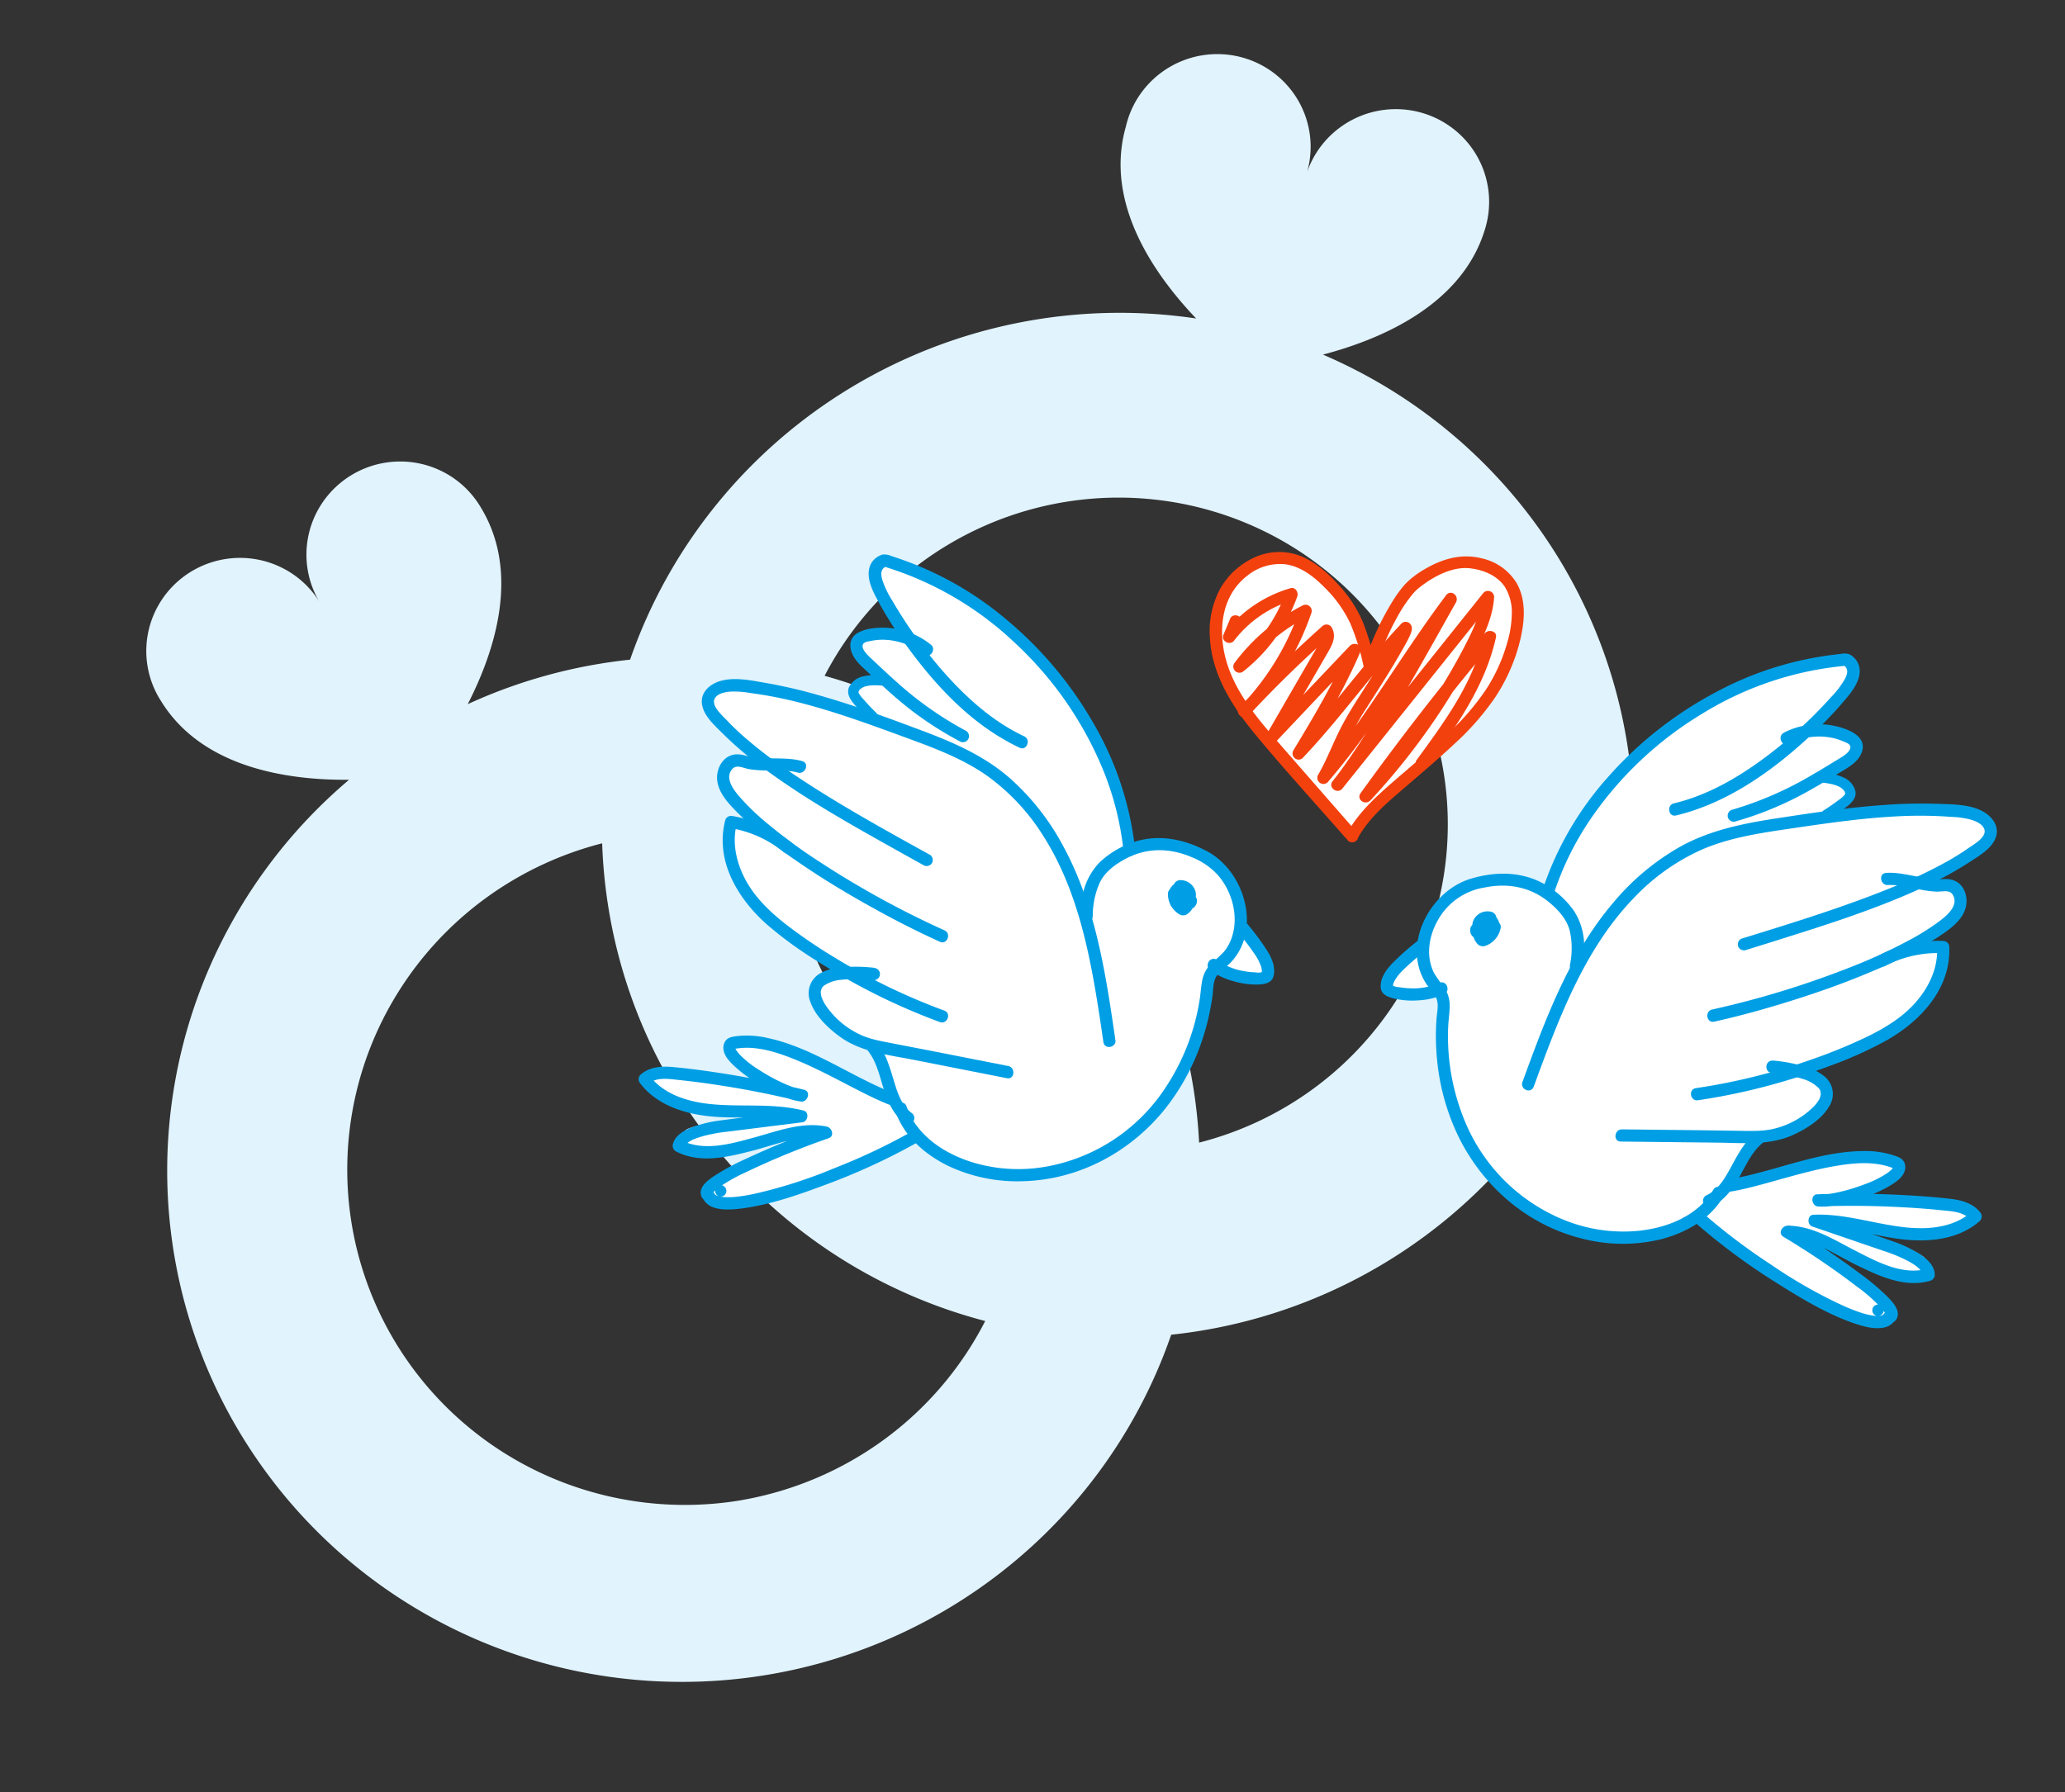 <svg width="303" height="263" fill="none" xmlns="http://www.w3.org/2000/svg"><rect width="100%" height="100%" fill="#333333" stroke="none"/><g clip-path="url(#clip0_127_11452)"><path d="M51.217 114.444c-9.157.084-21.631-1.809-27.62-11.602a13.549 13.549 0 01-1.77-10.406 13.628 13.628 0 012.254-4.902 13.743 13.743 0 013.987-3.658 13.816 13.816 0 0110.512-1.583 13.727 13.727 0 014.886 2.323 13.616 13.616 0 013.594 4.022 13.548 13.548 0 01-1.727-10.38 13.63 13.63 0 012.256-4.883 13.742 13.742 0 013.976-3.645 13.82 13.82 0 0110.478-1.593 13.73 13.73 0 014.877 2.298 13.618 13.618 0 013.603 3.992c5.798 9.468 2.216 20.89-1.892 28.919a76.168 76.168 0 0118.615-5.8 78.402 78.402 0 015.208-.732c5.784-16.665 17.262-30.803 32.438-39.951a76.316 76.316 0 0150.618-10.121c-6.302-6.612-13.487-17.061-10.305-28.18a13.622 13.622 0 012.298-5.006 13.741 13.741 0 014.099-3.703 13.815 13.815 0 0110.751-1.398 13.71 13.71 0 014.906 2.532 13.613 13.613 0 013.496 4.252 13.55 13.55 0 01.811 10.736 13.659 13.659 0 012.44-4.75 13.752 13.752 0 014.083-3.463 13.82 13.82 0 0110.449-1.23 13.711 13.711 0 014.77 2.422 13.551 13.551 0 014.66 14.433c-3.208 11.163-14.966 16.322-23.853 18.657 14.938 6.402 27.388 17.42 35.504 31.423a74.686 74.686 0 019.551 46.307c-1.915 16.067-8.992 31.105-20.18 42.883a76.095 76.095 0 01-47.138 23.234 75.399 75.399 0 01-18.342 29.064 76.049 76.049 0 01-29.4 17.996 76.25 76.25 0 01-34.353 3.192 75.837 75.837 0 01-32.177-12.275 75.135 75.135 0 01-23.32-25.194 74.691 74.691 0 01-9.622-32.882 74.859 74.859 0 016.072-33.745 75.496 75.496 0 0120.507-27.603zm65.11 15.091a47.819 47.819 0 0011.367 23.492 48.282 48.282 0 0022.058 14.108 49.34 49.34 0 00-.538-4.15 49.053 49.053 0 00-11.39-23.782 49.527 49.527 0 00-22.107-14.528c.121 1.629.325 3.251.61 4.86zm95.39-16.82a47.856 47.856 0 00-13.833-26.05 48.408 48.408 0 00-26.556-13.1 48.755 48.755 0 00-29.299 4.771 48.423 48.423 0 00-21.034 20.85 75.55 75.55 0 0135.556 21.898 74.791 74.791 0 0119.395 46.612c11.831-3.015 22.089-10.354 28.722-20.549a47.896 47.896 0 007.049-34.432zM108.866 220.157a49.878 49.878 0 0020.963-8.956 49.505 49.505 0 0014.733-17.32 75.556 75.556 0 01-36.339-21.769 74.79 74.79 0 01-18.765-37.813 75.62 75.62 0 01-1.103-10.528c-12.42 3.172-23.136 10.988-29.907 21.813a49.11 49.11 0 00-6.424 36.272c2.65 12.45 10.044 23.388 20.638 30.528 10.594 7.139 23.567 9.927 36.205 7.779l-.001-.006z" fill="#E1F3FD"/></g><path d="M198.387 122.715c1.857-3.451 5.016-5.938 7.963-8.508 6.852-5.975 13.08-10.709 15.579-19.46.651-2.279 3.004-10.824-5.941-12.204-3.488-.536-7.701 2.32-8.91 3.517-1.4 1.393-4.097 5.366-6.114 11.724-1.237-5.272-2.212-8.388-6.036-12.209-1.597-1.591-3.455-3.034-5.641-3.521-4.088-.924-8.39 1.968-10.002 5.851-1.611 3.884-.936 8.445.861 12.223 1.797 3.778 4.596 7.006 7.357 10.17l10.605 12.107" fill="#fff"/><path d="M199.219 123.042c1.637-3.016 4.344-5.249 6.899-7.452 2.455-2.118 4.938-4.214 7.319-6.44a39.221 39.221 0 005.893-6.717 26.59 26.59 0 003.528-7.71c.807-2.977 1.267-6.467-.382-9.25a8.036 8.036 0 00-5.139-3.545c-2.962-.727-5.791.117-8.357 1.65a12.637 12.637 0 00-2.771 2.126 16.758 16.758 0 00-1.742 2.333 39.556 39.556 0 00-4.324 9.462l1.718.177a39.83 39.83 0 00-1.852-6.296 18.807 18.807 0 00-3.301-5.21c-1.681-1.89-3.667-3.739-6.076-4.645a8.703 8.703 0 00-6.686.345 11.022 11.022 0 00-4.9 4.518 13.241 13.241 0 00-1.507 7.381c.344 5.397 3.384 10.077 6.73 14.115 4.254 5.136 8.769 10.069 13.161 15.084.761.868 2.155-.28 1.388-1.138-3.7-4.227-7.4-8.461-11.099-12.701-3.191-3.65-6.546-7.559-7.847-12.366-1.177-4.347-.634-9.325 3.105-12.24a7.645 7.645 0 015.531-1.715c2.329.275 4.314 1.841 5.894 3.456a18.297 18.297 0 013.724 5.223 33.845 33.845 0 011.979 6.425c.188.803 1.429 1.087 1.718.177a39.333 39.333 0 013.646-8.321 20.577 20.577 0 011.623-2.345c.098-.125.201-.245.303-.365l.17-.194c.18-.192-.122.118.056-.054.299-.297.618-.57.955-.821 1.922-1.45 4.53-2.824 7.004-2.594 1.98.205 4.009 1.002 5.175 2.655a7.09 7.09 0 011.067 4.205 14.409 14.409 0 01-.228 2.212c-.032.308-.119.616-.19.92-.004.04-.018.179 0 0l-.051.206c-.016.149-.076.293-.115.435a25.134 25.134 0 01-3.115 7.049 36.236 36.236 0 01-5.507 6.436c-2.497 2.375-5.148 4.588-7.757 6.836-2.748 2.385-5.499 4.804-7.276 8.057a.905.905 0 00.505 1.163.92.92 0 001.164-.508l-.033-.019z" fill="#F3410E"/><path d="M180.476 90.867l-.952 2.288c-.395.964.945 1.655 1.558.86a16.939 16.939 0 018.586-5.912l-.98-1.217a22.856 22.856 0 01-7.412 10.289l1.29 1.228a26.686 26.686 0 019.397-7.954l-1.209-1.13a38.307 38.307 0 01-8.773 14.405l1.29 1.228c3.794-4.08 7.778-7.97 11.953-11.669l-1.263-.13c.195.296-.216.982-.35 1.215-.334.613-.701 1.209-1.048 1.81l-2.223 3.841-4.386 7.587a.902.902 0 00.212 1.234.895.895 0 001.235-.176l12.083-12.776-1.558-.859c-2.224 5.257-5.161 10.149-8.101 15.026a.915.915 0 00.109 1.177.872.872 0 001.175.051c4.491-4.727 8.443-10.002 12.67-14.977.985-1.16 1.998-2.341 3.03-3.425l-1.257-.13a.851.851 0 01-.172-.565 2.118 2.118 0 00-.008.08c-.003.024.093-.222.002-.026-.09.197-.174.425-.27.63-.306.637-.53 1.016-.86 1.6a134.458 134.458 0 01-2.824 4.663c-1.648 2.638-3.438 5.197-4.826 7.983-1.084 2.164-1.926 4.403-3.129 6.51a.9.9 0 00.859 1.422.898.898 0 00.587-.358 102.803 102.803 0 007.363-9.762c2.564-3.709 5.049-7.472 7.6-11.198 1.215-1.78 2.449-3.551 3.747-5.276l-1.447-1.059c-4.205 7.44-8.28 14.977-12.971 22.125-1.183 1.762-2.365 3.515-3.679 5.147-.719.906.729 1.96 1.447 1.059l17.192-21.468 4.901-6.122-1.612-.623c-.166 2.329-1.087 4.465-2.13 6.527a88.343 88.343 0 01-3.199 5.785 98.973 98.973 0 01-7.581 10.909 102.01 102.01 0 01-4.887 5.656l1.446 1.064a411.726 411.726 0 0118.234-23.462l-1.617-.624c-1.512 6.843-5.807 12.63-9.851 18.167a.9.9 0 00.86 1.385.899.899 0 00.582-.322c4.283-5.823 8.604-11.854 10.192-19.046.212-.948-1.104-1.234-1.613-.623a413.015 413.015 0 00-18.233 23.461c-.696.968.676 1.884 1.446 1.064a99.771 99.771 0 0015.575-22.138c1.247-2.384 2.362-4.896 2.558-7.62a.91.91 0 00-.578-.912.903.903 0 00-1.039.288l-17.188 21.475-4.905 6.12 1.447 1.059a96.226 96.226 0 006.751-10.04c2.339-3.854 4.57-7.774 6.782-11.7 1.041-1.853 2.073-3.706 3.119-5.552.552-.983-.733-2.01-1.447-1.059-5.166 6.863-9.597 14.259-14.695 21.179-1.275 1.732-2.587 3.441-4.024 5.051l1.446 1.064c1.899-3.321 3.165-6.954 5.235-10.187 1.928-3.022 3.885-6.03 5.653-9.149.385-.679.775-1.357 1.094-2.068.234-.523.47-1.162.062-1.671a.894.894 0 00-1.257-.13c-4.491 4.727-8.443 10.001-12.67 14.977-.985 1.159-1.998 2.346-3.031 3.43l1.285 1.228c3.019-5.01 6.039-10.039 8.333-15.434.43-1.016-.912-1.541-1.558-.86l-12.11 12.759 1.447 1.058 4.999-8.633 2.472-4.267c.688-1.19 1.308-2.447.48-3.734a.898.898 0 00-1.262-.13 176.842 176.842 0 00-12.248 12.006c-.692.742.573 1.963 1.284 1.232a40.28 40.28 0 009.314-15.147.912.912 0 00-.697-1.184.9.9 0 00-.507.055 28.746 28.746 0 00-10.1 8.504.902.902 0 00.124 1.165.898.898 0 001.165.064 24.602 24.602 0 007.947-11.017c.205-.582-.289-1.417-.986-1.213a18.936 18.936 0 00-9.73 6.623l1.557.86.948-2.294c.44-1.07-1.229-1.72-1.667-.675l-.003.03z" fill="#F3410E"/><path d="M184.549 138.833l-.251-.097a3.295 3.295 0 00-1.946-2.426 8.019 8.019 0 00-1.937-7.365c-3.158-3.34-6.897-5.274-11.566-5.127a12.87 12.87 0 00-2.802.389c-.574-2.004-.81-3.601-1.555-5.542.33-.383-.999-4.871-1.142-5.182-2.946-5.831-4.592-10.93-9.185-14.614-1.447-2.466-3.594-4.596-5.865-6.449a75.438 75.438 0 00-16.735-10.222c-2.927-1.307-4.723 3.34-1.811 4.656.162.072.522 1.29.68 1.361.614 1.903 1.66 2.78 2.638 4.594-1.203-.124-3.249.554-4.456.414-2.739-.318-4.226 3.081-1.52 3.968.406.132 1.911 1.991 2.377 2.175-.233.564-2.65.229-2.729.648-1.64.182-2.181.92-.926 2.773.079.109.297 1.97.39 2.085-6.393-1.72-12.835-3.977-19.427-4.687-2.912-.3-3.589 3.794-1.264 4.778a58.886 58.886 0 007.655 7.718c-.05.101-.105.201-.156.306a8.485 8.485 0 00-1.055-.978 2.402 2.402 0 00-1.929-.415c-1.012-.667-2.574-.226-3.256.714-.868 1.186-.462 2.585.535 3.492.165.152.341.286.517.425.024.242.09.478.193.698l1.303 2.647c.142.29.34.549.582.763-1.535-.404-3.572.667-3.287 2.761a16.668 16.668 0 002.151 6.708 16.61 16.61 0 004.725 5.211 21.118 21.118 0 002.024 1.922c.422.37 1.127 1.247 1.676 1.213 2.67 2.154 5.513 2.925 8.225 5.014-1.22-.694-4.178-.637-4.702.223-1.157.885-1.16 2.749-.346 3.984a14.184 14.184 0 004.497 4.232c1.278.76 2.363.38 3.072 1.95a2.5 2.5 0 00.89 1.067c.661 1.65 1.666 4.276 1.9 6.124-6.126-2.747-10.425-4.974-16.545-7.736-.957-.425-7.406-.97-6.859 1 .084.305 5.739 4.612 7.523 5.555l-17.504-2.565a1.1 1.1 0 00-.95.274c-1.321-.137-1.749 1.437-.602 2.395 5.189 4.318 11.714 3.258 17.748 3.891-.763.223-1.519.471-2.274.705l-.258.074-4.27.303c-1.991.141-3.964.299-5.842 1.045-1.106.438-.825 2.904.398 3.126 5.786 1.049 18.179-3.581 19.878-3.511.038.006.076.01.114.012a112.264 112.264 0 00-15.336 7.019c-2.293 1.271-2.51 3.956.496 3.729 4.856-.368 11.213-1.978 16.204-3.945 3.542-1.398 6.973-2.883 9.891-5.215.108-.029.212-.063.319-.087a2.716 2.716 0 001.623-1.179l.193.12a6.805 6.805 0 001.789 1.576 7.214 7.214 0 004.125 3.139c.798.218 1.599.406 2.403.57l.044.004c5.814 1.178 11.694.885 17.238-1.688a25.73 25.73 0 007.124-4.922 9.168 9.168 0 003.447-3.438c.094-.151.174-.311.239-.478.413-.388.78-.822 1.095-1.294 2.966-4.497 5.38-10.875 5.298-16.722.403-.264 1.372-.441 1.73-.766.266.374.634.662 1.061.828.818.311 1.993-.156 2.811.16 1.218.462 2.435.643 2.878-.643a2.555 2.555 0 00-.05-1.91 2.537 2.537 0 00-1.361-1.335z" fill="#fff"/><path d="M163.666 152.66c-1.419-9.723-2.897-19.743-7.66-28.475a35.613 35.613 0 00-8.081-10.194c-3.725-3.173-8.224-5.114-12.763-6.808-4.939-1.847-9.897-3.695-14.983-5.134a73.454 73.454 0 00-7.735-1.803c-2.09-.356-4.447-.886-6.549-.354-1.778.449-3.352 1.835-2.813 3.845.397 1.483 1.724 2.69 2.781 3.743a52.57 52.57 0 006.112 5.218c6.293 4.669 13.184 8.495 20.001 12.314l3.469 1.93a.92.92 0 001.251-.197.91.91 0 00-.19-1.256c-7.101-3.933-14.26-7.872-20.972-12.469a65.894 65.894 0 01-6.49-4.995 37.85 37.85 0 01-2.412-2.329c-.78-.824-2.606-2.38-1.549-3.461.504-.521 1.364-.658 2.047-.729.963-.043 1.928.021 2.877.192 2.506.33 4.99.815 7.437 1.451 4.957 1.275 9.781 3.019 14.584 4.78 4.415 1.627 8.941 3.204 12.823 5.936a31.391 31.391 0 018.395 9.081c4.953 7.922 6.725 17.274 8.125 26.402.182 1.19.354 2.383.527 3.572.173 1.188 1.939.853 1.774-.32l-.006.06z" fill="#009FE5"/><path d="M117.692 111.701c-1.512-.428-3.145-.365-4.702-.41-.803-.023-1.611-.046-2.412-.139-.801-.092-1.68-.504-2.623-.431-1.911.139-2.975 2.205-2.697 3.977.303 1.916 1.841 3.446 3.151 4.762a60.332 60.332 0 008.495 6.906c3.268 2.276 6.71 4.37 10.196 6.332 3.485 1.963 7.109 3.849 10.824 5.524 1.052.475 1.701-1.207.673-1.674a134.64 134.64 0 01-18.173-9.955 78.214 78.214 0 01-8.558-6.344 34.665 34.665 0 01-3.181-3.117c-.924-1.04-2.489-2.94-1.192-4.308.617-.65 1.62-.084 2.352.047a16.16 16.16 0 002.396.202c1.54.058 3.411-.081 4.816.316 1.104.314 1.762-1.361.674-1.674l-.039-.014z" fill="#009FE5"/><path d="M116.08 123.633a18.56 18.56 0 00-8.721-3.885.893.893 0 00-.559.128.896.896 0 00-.37.44c-1.555 5.944 1.761 11.491 6.054 15.326a57.287 57.287 0 007.399 5.401 94.694 94.694 0 008.161 4.66 92.268 92.268 0 009.86 4.299c1.085.398 1.738-1.278.673-1.674a91.35 91.35 0 01-16.156-7.822 75.882 75.882 0 01-7.176-4.901c-2.142-1.688-4.199-3.629-5.59-6.008-1.497-2.561-2.319-5.696-1.556-8.632l-.924.568a16.747 16.747 0 017.845 3.548c.925.733 1.957-.728 1.061-1.453l-.001.005z" fill="#009FE5"/><path d="M128.337 142.046a24.449 24.449 0 00-4.876-.082 7.801 7.801 0 00-3.002.826 3.346 3.346 0 00-1.554 4.241c.705 2.047 2.577 3.833 4.275 5.079 3.121 2.291 7.01 2.673 10.698 3.4l13.875 2.733c1.127.227 1.307-1.569.184-1.79l-11.098-2.185-5.554-1.076c-1.677-.329-3.367-.588-4.941-1.283a12.48 12.48 0 01-5.281-4.499 5.445 5.445 0 01-.479-.979 1.152 1.152 0 01-.103-.363c-.021-.087-.058-.508-.053-.312.001-.15.016-.3.046-.447-.022.219.047-.116.074-.183.027-.068.13-.238.006-.055a.996.996 0 01.129-.188c.005-.044.063-.079.098-.12-.13.142.099-.09.131-.112a5.266 5.266 0 012.47-.846 20.675 20.675 0 014.763.05.9.9 0 00.185-1.79l.007-.019z" fill="#009FE5"/><path d="M160.344 134.571a11.976 11.976 0 011.017-5.009c.772-1.614 2.282-2.714 3.827-3.534 3.093-1.651 6.49-1.592 9.671-.223a10.314 10.314 0 013.842 2.627 10.225 10.225 0 012.027 3.681c.78 2.532.582 5.471-1.142 7.579a23.36 23.36 0 01-1.832 1.7 4.668 4.668 0 00-1.358 2.548c-.182.936-.227 1.901-.379 2.845a32.39 32.39 0 01-5.033 12.891 26.574 26.574 0 01-7.701 7.67 26.449 26.449 0 01-10.115 3.931 23.119 23.119 0 01-10.569-.718c-3.315-1.051-6.533-2.935-8.484-5.9a10.267 10.267 0 01-1.1-2.289c-.387-1.095-2.005-.348-1.627.741 1.257 3.672 4.35 6.338 7.731 7.998a23.806 23.806 0 0011.369 2.238c8.039-.316 15.462-4.363 20.475-10.614a33.012 33.012 0 005.597-10.591 35.046 35.046 0 001.346-5.961c.129-.961.07-2.133.619-2.951.509-.761 1.361-1.251 1.993-1.899 4.626-4.773 2.187-13.29-3.246-16.308-3.392-1.857-7.231-2.67-10.972-1.423a13.45 13.45 0 00-4.967 2.979 9.553 9.553 0 00-2.524 5.066 15.21 15.21 0 00-.285 2.759c-.018 1.148 1.763 1.342 1.783.184l.037-.017z" fill="#009FE5"/><path d="M133.566 166.2a90.193 90.193 0 01-11.125 5.243 71.425 71.425 0 01-11.712 3.76c-.788.17-1.578.31-2.379.408-.603.083-1.212.114-1.821.093a7.103 7.103 0 01-.797-.082.836.836 0 00.846-.791.838.838 0 00-.748-.884.842.842 0 00-.247 1.66 4.347 4.347 0 01-.334-.11c-.069-.007-.346-.187-.115-.042-.08-.049-.15-.101-.225-.154-.074-.053-.098-.116.05.05 0 0-.061-.086-.085-.094-.024-.007-.057-.081-.075-.098.149.201.062.077.03.003a1.203 1.203 0 00-.384-.456c.104.065.11.096.122.128.012.031.043.316.046.231-.029.283-.069.043.029-.033-.179.138-.004.04.061-.059l.08-.092c.132-.167-.145.136.002-.025.191-.182.392-.353.603-.51a24.21 24.21 0 014.051-2.301c3.95-1.89 8.003-3.555 12.139-4.987.925-.332.496-1.557-.279-1.717-3.616-.74-7.122.647-10.561 1.583-3.44.936-7.468 2.154-10.864.386l.511 1.163c.257-.943 1.644-1.383 2.517-1.654a21.91 21.91 0 013.813-.727l11.016-1.376c.831-.105 1.051-1.504.178-1.725-4.389-1.111-8.874-.513-13.336-.919-3.47-.317-7.136-1.359-9.323-4.258l-.131 1.268c1.196-1.022 2.939-.742 4.374-.589 1.98.205 3.956.461 5.926.768 3.99.606 7.948 1.389 11.872 2.35l.419-1.73a3.802 3.802 0 01-.572-.089l-.19-.05c-.128-.013-.247-.076-.368-.113a16.726 16.726 0 01-1.573-.62 26.727 26.727 0 01-3.6-1.969c-1.041-.628-2-1.383-2.855-2.249a5.852 5.852 0 01-.444-.549 1.352 1.352 0 01-.218-.404c-.06-.147.018.163.008-.079-.022-.128-.073.173.004-.045l-.008.079a.752.752 0 01.046-.1c-.166.103-.006.059.058-.03l-.578.358c2.97-.699 6.067.229 8.827 1.313 3.227 1.272 6.282 2.939 9.362 4.518 1.568.805 3.143 1.59 4.773 2.241a.903.903 0 001.166-1.195.903.903 0 00-.493-.484c-6.251-2.464-11.784-6.643-18.427-8.077a13.45 13.45 0 00-4.556-.264c-.675.091-1.345.183-1.707.829a1.818 1.818 0 00-.192 1.231c.165.917.883 1.674 1.526 2.283a18.967 18.967 0 002.932 2.232 30.136 30.136 0 003.835 2.069 9.757 9.757 0 003.113.959c.954.068 1.44-1.484.42-1.735a143.566 143.566 0 00-12.824-2.534c-2.095-.312-4.202-.6-6.314-.788-1.679-.173-3.495-.084-4.83 1.07a.92.92 0 00-.13 1.267c2.311 3.058 6.098 4.378 9.77 4.827 4.521.557 9.167-.24 13.623.903l.177-1.72c-3.944.498-7.9.959-11.843 1.486-1.371.17-2.719.494-4.018.967-1.135.431-2.51 1.158-2.858 2.439a.937.937 0 00.51 1.163c3.512 1.809 7.561.78 11.174-.139 3.485-.901 7.057-2.487 10.717-1.737l-.278-1.712a121.435 121.435 0 00-11.491 4.672 33.089 33.089 0 00-4.774 2.613c-.819.568-1.997 1.462-1.77 2.611.069.317.244.602.497.805.25.201-.255-.434-.112-.127.07.143.157.276.259.398a2.77 2.77 0 001.276.825c1.302.426 2.758.285 4.09.131 4.058-.531 8.074-1.915 11.905-3.344a93.829 93.829 0 0013.537-6.175c.994-.566.268-2.208-.742-1.639l.016-.003z" fill="#009FE5"/><path d="M127.267 154.114c1.299 1.566 1.756 3.643 2.35 5.548.594 1.905 1.426 3.921 3.143 5.178a.892.892 0 001.23-.213.901.901 0 00-.174-1.241c-1.526-1.122-2.127-3.003-2.653-4.745-.601-1.986-1.16-4.034-2.508-5.665-.739-.89-2.127.248-1.388 1.138zm54.137-17.586a39.47 39.47 0 012.878 3.774c.318.497.577 1.03.772 1.587-.003.03.053.217.068.309l.037.225c.012.076-.012.114 0 0a2.489 2.489 0 01-.034.333c-.024.233.008-.08-.005.044-.013.125-.043.127-.069.189l.268-.369c-.098.075.191-.061.053-.035a.531.531 0 00-.105.05c-.111.064 0 0 .05.005l-.17.043c-.107.024-.214.038-.32.052l-.217.018-.109-.011-.124-.013-.253-.026-.453-.022c-.356-.037-.718-.074-1.076-.141a9.2 9.2 0 01-3.985-1.632c-.928-.709-1.974.746-1.061 1.453a9.867 9.867 0 003.385 1.63c1.119.337 2.282.507 3.45.507.948-.018 2.174-.112 2.471-1.202.347-1.275-.204-2.573-.853-3.66a37.556 37.556 0 00-3.195-4.289.894.894 0 00-1.573.484.904.904 0 00.184.654l-.014.043zm-8.229-3.421l.108-.075c.082-.067-.18.097-.043.026a2.36 2.36 0 01.232-.112l.12-.048c.093-.035-.226.052-.052.02.081-.017.164-.038.25-.049l.099.01c.188-.026-.218-.023-.035-.004l.233.024.124.013c.025.003.198.02.034.004-.163-.017 0 0 .035.003l.14.055-.565-.933c-.003.035-.02.199 0 0l.005-.044.085-.147c-.07.098.172-.159.101-.101-.071.058.227-.122.123-.082 0 0 .272-.063.15-.05l-.049-.005-.108.024a1.278 1.278 0 00-.961 1.167l1.218-.749c-.094-.009-.177-.078-.268-.118l-.118-.062c-.133-.069.16.092.071.037a3.37 3.37 0 01-.374-.254l-.064-.057c-.074-.058.175.189.068.067a1.54 1.54 0 01-.116-.138.266.266 0 01-.057-.076s.13.245.06.092c-.02-.047-.039-.1-.065-.148-.025-.047.061.243.038.12l.009-.085c.003-.029-.023-.258.006-.059.03.199 0 0 .008-.075.012-.067.019-.135.021-.204-.005.045-.066.255-.009.09a.763.763 0 01.009-.095c.007-.069.05-.14.077-.208.071-.163.15-.323.239-.477l-.688.557.065.006-.129-.013.134.014.084.008s-.213-.067-.129-.013l.145.05.064.007c.094.01-.128-.064-.103-.061a.363.363 0 01.107.071.804.804 0 00.106.087c-.142-.075-.126-.134-.068-.068l.059.067c.031.033.052.07.084.104.088.114-.087-.175-.031-.044l.053.121s.038.115.003-.029c-.035-.145 0 0 0 0s.033.119.022.127c-.011.009.022-.218.013-.129l-.007.065-.013.134c-.001.01.072-.219.014-.139a.62.62 0 00-.008.074l-.006.06c-.002.02-.075.048.055-.1-.003.03-.041.066-.064.094a.44.44 0 01-.04.046c-.042.071.086-.106.09-.096a.472.472 0 01-.105.095c-.016.008-.156.104 0 0 .156-.105 0 0-.039-.004a1.382 1.382 0 01-.111.049c-.115.053.22-.048.05.005l-.118.023c-.039-.004-.191.01 0 0 .192-.011 0 0-.034-.004-.035-.003-.213-.022-.035-.003.178.018.025.002 0 0-.025-.003-.167-.083 0 0 .167.082 0 0 0 0-.145-.096.134.159.032.033l-.066-.087c-.045-.05.077.118.077.123a.853.853 0 01-.065-.147c-.033-.064.041.135.041.14a.421.421 0 00-.018-.072l-.017-.123.005-.054-.015.149a.804.804 0 00.025-.239s-.063.215-.016.149l.007-.069.041-.102c.004-.039.082-.162 0 0-.082.163 0 0 0 0s.066-.063.069-.083c.002-.02-.15.14-.096.101l.05-.046c.033-.026.145-.1 0 0-.146.101 0 0 .029.004.03.003.11-.039-.044-.005s-.064-.007-.04-.004c.025.002-.52-.094-.302-.031a.868.868 0 01.111.041l.05.005c.105.046-.12-.057-.114-.062l.163.113c.13.104-.073-.068-.068-.068.005.001.077.084.09.1.013.017.077.129.119.158-.04-.004-.119-.208-.047-.075l.054.106c.021.072.047.141.078.209-.026-.038-.065-.238-.025-.093-.004.04-.008.08.028.118.036.039.022.174.032.265.011.092.027-.253.009-.084a43.093 43.093 0 01-.039.377c-.017.169.061-.204.009-.084l-.012.114a1.08 1.08 0 01-.046.111l-.005.045c-.06.144.051-.106.055-.1a1.32 1.32 0 01-.13.192l-.033.037c-.043.071.154-.14.089-.091l-.099.09s-.08.042-.098.071c-.018.028.186-.102.123-.078a.598.598 0 00-.079.042l.697-.019c-.156-.081.194.116 0 0l-.14-.095-.111-.091c-.069-.058-.109-.147-.002.025-.062-.082-.145-.151-.211-.233l-.101-.136c-.092-.13.101.181-.003.025-.104-.157-.087-.17-.128-.26a1.568 1.568 0 01-.059-.162c-.074-.198.036.185 0 0-.036-.184-.045-.19-.055-.287a.678.678 0 00-.015-.142c-.016.154.005.191-.01.089-.014-.102.007-.059.01-.094a.9.9 0 00-.799-.987.898.898 0 00-.983.803 3.45 3.45 0 001.243 2.791c.196.166.414.304.648.409a1.161 1.161 0 001.153-.308c.307-.258.544-.59.69-.964a2.946 2.946 0 00-.085-2.285 2.657 2.657 0 00-.739-.93 2.237 2.237 0 00-.626-.236 1.355 1.355 0 00-1.036-.006 2.105 2.105 0 00-1.169 2.311c.086.484.358.915.757 1.199.442.296.982.408 1.504.311a2.096 2.096 0 001.318-.78c.326-.417.484-.943.441-1.471a2.272 2.272 0 00-2.145-1.96 1.075 1.075 0 00-.95.38c-.096.151-.18.311-.249.476a4.099 4.099 0 00-.203.512c-.15.425-.185.883-.102 1.326.234.984 1.068 1.537 1.939 1.918a.898.898 0 00.791-.076.924.924 0 00.291-.286.922.922 0 00.136-.386c.004-.035.021-.199 0 0a2.414 2.414 0 01-.005.045l-.085.152c.065-.104-.172.158-.101.1.071-.058-.232.121-.128.082 0 0-.267.063-.15.045l.049.005.108-.024a1.29 1.29 0 00.672-.428 1.3 1.3 0 00.29-.744.91.91 0 00-.565-.928 3.108 3.108 0 00-3.046.425.894.894 0 00-.312.962.896.896 0 001.438.435l.027-.062zm-6.619-8.451a46.98 46.98 0 00-6.078-18.449 56.168 56.168 0 00-12.736-15.221 49.054 49.054 0 00-16.961-9.382 2.451 2.451 0 00-1.269-.217 2.864 2.864 0 00-1.02.528 2.687 2.687 0 00-.981 1.698c-.233 1.332.364 2.73.95 3.886a54.722 54.722 0 004.327 6.948c3.903 5.437 8.649 10.7 14.52 14.084.749.436 1.518.84 2.306 1.213 1.046.49 1.69-1.192.674-1.674-4.611-2.164-8.516-5.687-11.862-9.484a66.759 66.759 0 01-7.517-10.463 13.448 13.448 0 01-1.461-3.06c-.255-.92-.221-1.64.742-1.998l-.698.019a48.407 48.407 0 0119.36 11.207 52.862 52.862 0 0112.943 18.549 43.462 43.462 0 013.063 12.118c.116 1.153 1.884.853 1.774-.319l-.076.017z" fill="#009FE5"/><path d="M136.561 94.595a11.278 11.278 0 00-6.666-2.466c-1.935-.06-5.637.313-5.063 3.14.233 1.14 1.038 2.017 1.86 2.785l2.283 2.119c1.549 1.431 3.13 2.836 4.8 4.113a50.055 50.055 0 007.193 4.586.896.896 0 00.684-.018.907.907 0 00.475-.495.915.915 0 00-.506-1.163 51.019 51.019 0 01-9.964-7.022c-1.299-1.14-2.555-2.349-3.829-3.53-.425-.396-1.504-1.382-1.208-2.065.156-.35.719-.428 1.051-.489a8.979 8.979 0 011.561-.196 9.63 9.63 0 016.283 2.156c.901.726 1.957-.733 1.061-1.453l-.015-.002z" fill="#009FE5"/><path d="M131.22 100.43a1.08 1.08 0 00-.716-1.109 3.185 3.185 0 00-1.135-.202 8.425 8.425 0 00-2.789.164 2.98 2.98 0 00-1.998 1.563c-.385.919.138 1.767.712 2.455a30.184 30.184 0 002.151 2.287.774.774 0 001.05.108.752.752 0 00.109-1.054 30.68 30.68 0 01-1.923-2.027 4.145 4.145 0 01-.712-.953c-.032-.084-.039-.105.005-.05.009-.089-.019-.107.005-.049.024.057.024-.234.004-.04.014-.043.03-.085.048-.126.008-.074.039-.086.004-.04-.035.047.099-.13.121-.153-.079.092.066-.059.088-.071.021-.013.082-.067.125-.103.044-.036.086-.056.043-.031a2.45 2.45 0 01.526-.247c.169-.046.34-.084.512-.113.221-.033.444-.053.667-.062.402-.009.854.018 1.272.041l.218.023.178.018.16.057c-.081-.044-.085-.049 0 0a.564.564 0 01-.205-.439.748.748 0 00.665.823.767.767 0 00.82-.669l-.005-.001z" fill="#009FE5"/><path d="M205.76 141.021l.265-.043a3.288 3.288 0 012.401-1.978 8.015 8.015 0 013.4-6.814c3.774-2.625 7.828-3.754 12.369-2.658.92.22 1.813.539 2.664.953.971-1.844 1.532-3.358 2.653-5.107-.244-.442 1.973-4.564 2.176-4.84 4.075-5.106 6.727-9.761 11.981-12.43 1.915-2.118 4.457-3.765 7.034-5.117a75.512 75.512 0 0118.469-6.59c3.133-.682 3.942 4.235.823 4.928-.174.037-.775 1.156-.944 1.194-.99 1.736-2.193 2.381-3.521 3.957 1.203.124 3.068 1.206 4.278 1.316 2.746.248 3.508 3.879.678 4.195-.425.046-2.278 1.559-2.767 1.644.108.599 2.548.765 2.534 1.191 1.574.514 1.953 1.347.341 2.904-.094.091-.693 1.868-.808 1.961 6.615-.377 13.382-1.272 19.98-.621 2.907.3 2.739 4.448.257 4.935a58.89 58.89 0 01-9.07 5.993c.033.109.062.217.091.331.389-.282.801-.53 1.232-.742a2.417 2.417 0 011.973-.013c1.132-.446 2.566.305 3.042 1.364.607 1.339-.076 2.625-1.237 3.309-.193.116-.392.211-.588.311-.075.232-.189.45-.337.644l-1.811 2.325a2.526 2.526 0 01-.725.629c1.58-.083 3.36 1.382 2.654 3.374a16.69 16.69 0 01-3.475 6.126 16.618 16.618 0 01-5.686 4.138 21.104 21.104 0 01-2.378 1.468c-.489.276-1.358.99-1.889.845-3.053 1.564-5.989 1.738-9.075 3.229 1.341-.43 4.22.229 4.557 1.178.952 1.103.574 2.928-.474 3.971a14.176 14.176 0 01-5.267 3.225c-1.401.483-2.391-.111-3.405 1.281a2.441 2.441 0 01-1.09.862c-.983 1.482-2.498 3.847-3.11 5.608 6.558-1.438 11.221-2.741 17.781-4.194 1.024-.221 7.448.562 6.505 2.379-.144.282-6.56 3.343-8.499 3.901l17.66 1.064a1.092 1.092 0 01.873.462c1.327.137 1.419 1.764.101 2.467-5.962 3.168-12.132.798-18.164.186.697.373 1.386.771 2.078 1.154l.237.125 4.118 1.168c1.945.548 3.819 1.103 5.506 2.216.998.656.19 3.009-1.028 2.979-5.879-.154-17.06-7.216-18.743-7.496a.88.88 0 01-.114-.011 112.326 112.326 0 0113.595 10.004c1.985 1.712 1.649 4.386-1.247 3.549-4.674-1.351-10.573-4.226-15.058-7.171-3.177-2.091-6.237-4.246-8.617-7.124-.1-.051-.194-.106-.295-.151a2.74 2.74 0 01-1.348-1.486l-.213.079a6.875 6.875 0 01-2.068 1.178 7.212 7.212 0 01-4.684 2.23c-.826.05-1.649.071-2.469.067l-.044-.005c-5.932-.034-11.623-1.521-16.53-5.172a25.809 25.809 0 01-5.968-6.274 9.162 9.162 0 01-2.673-4.069 3.412 3.412 0 01-.137-.516 7.477 7.477 0 01-.807-1.49c-1.985-5.009-3.046-11.745-1.772-17.452-.34-.342-1.253-.712-1.537-1.103a2.335 2.335 0 01-1.203.594c-.869.137-1.943-.562-2.789-.418-1.287.204-2.515.132-2.686-1.217a2.544 2.544 0 012.044-2.889z" fill="#fff"/><path d="M223.384 158.822c3.369-9.228 6.862-18.736 13.308-26.311a35.703 35.703 0 019.992-8.329c4.296-2.345 9.096-3.327 13.885-4.059 5.212-.798 10.443-1.595 15.715-1.966a73.573 73.573 0 017.941-.185c2.119.078 4.534.041 6.488.991 1.643.803 2.902 2.48 1.964 4.338-.692 1.37-2.237 2.281-3.487 3.097a52.763 52.763 0 01-7.048 3.86c-7.115 3.285-14.642 5.623-22.095 7.969l-3.79 1.182a.926.926 0 01-1.185-.449.91.91 0 01.443-1.19c7.754-2.401 15.572-4.794 23.076-7.924a65.935 65.935 0 007.374-3.565 37.504 37.504 0 002.836-1.788c.933-.647 3.043-1.796 2.229-3.071-.392-.613-1.201-.922-1.86-1.131a12.87 12.87 0 00-2.856-.4 61.78 61.78 0 00-7.576-.099c-5.114.236-10.192.958-15.253 1.702-4.65.691-9.408 1.311-13.76 3.193a31.353 31.353 0 00-10.081 7.2c-6.465 6.743-10.11 15.537-13.344 24.186-.422 1.128-.834 2.261-1.246 3.389-.411 1.128-2.047.442-1.666-.675l-.004.035z" fill="#009FE5"/><path d="M276.748 128.113c1.568-.109 3.153.285 4.686.559.791.142 1.587.285 2.391.357.876.091 1.747-.151 2.655.114 1.842.526 2.467 2.766 1.828 4.444-.687 1.813-2.506 2.997-4.057 4.018a59.994 59.994 0 01-9.726 5.025c-3.664 1.562-7.461 2.908-11.274 4.118-3.813 1.209-7.745 2.315-11.724 3.196-1.127.251-1.419-1.528-.317-1.776a135.139 135.139 0 0019.838-6.032 78.803 78.803 0 009.673-4.463 35.288 35.288 0 003.75-2.402c1.122-.829 3.037-2.37 2.047-3.974-.472-.762-1.569-.413-2.312-.435-.802-.037-1.6-.135-2.387-.291-1.515-.257-3.323-.775-4.779-.674-1.14.083-1.447-1.692-.318-1.776l.026-.008z" fill="#009FE5"/><path d="M275.889 140.123a18.561 18.561 0 019.331-2.021.902.902 0 01.794.745c.308 6.136-4.071 10.889-9.057 13.766a57.168 57.168 0 01-8.346 3.777 94.964 94.964 0 01-8.936 2.896 92.509 92.509 0 01-10.534 2.194c-1.144.168-1.436-1.605-.317-1.776a91.207 91.207 0 0017.413-4.358 75.983 75.983 0 008.005-3.329c2.447-1.215 4.851-2.695 6.699-4.74 1.988-2.202 3.439-5.102 3.286-8.132l.789.744a16.745 16.745 0 00-8.405 1.871c-1.055.529-1.767-1.112-.742-1.639l.02.002z" fill="#009FE5"/><path d="M260.151 155.647a24.46 24.46 0 014.789.916 7.795 7.795 0 012.771 1.422 3.322 3.322 0 011.191 2.11 3.34 3.34 0 01-.556 2.362c-1.108 1.86-3.301 3.226-5.217 4.099-3.524 1.606-7.413 1.184-11.172 1.143l-14.14-.158c-1.15-.008-.96-1.802.184-1.789l11.311.127 5.657.081c1.709.021 3.416.111 5.099-.248a12.443 12.443 0 006.088-3.325c.251-.264.476-.552.669-.861.078-.1.139-.213.18-.333.033-.082.155-.487.115-.295.028-.147.043-.297.046-.447-.022.219-.022-.123-.035-.195-.012-.071-.078-.259.006-.054a1.192 1.192 0 00-.083-.21l-.071-.138c.093.165-.084-.109-.106-.136a5.299 5.299 0 00-2.25-1.333 20.682 20.682 0 00-4.673-.924c-1.144-.118-.964-1.913.185-1.79l.012-.024z" fill="#009FE5"/><path d="M230.325 141.793c.377-1.683.386-3.427.027-5.112-.421-1.737-1.679-3.123-3.025-4.242-2.69-2.247-6.027-2.883-9.421-2.193a9.544 9.544 0 00-7.019 4.979c-1.28 2.319-1.686 5.237-.43 7.653.446.704.929 1.385 1.446 2.038.556.814.84 1.785.81 2.772-.013.953-.161 1.907-.21 2.862a30.035 30.035 0 00-.018 2.746c.138 3.741.92 7.429 2.313 10.901a26.595 26.595 0 005.973 9.08 26.473 26.473 0 009.098 5.915 23.097 23.097 0 0010.493 1.454c3.459-.351 6.995-1.539 9.51-4.043a10.225 10.225 0 001.544-2.016c.603-.993 2.035.069 1.447 1.059-1.986 3.337-5.552 5.316-9.207 6.25a23.798 23.798 0 01-11.586-.131c-7.805-1.951-14.245-7.428-17.877-14.571a33.01 33.01 0 01-3.315-11.511 35.523 35.523 0 01-.101-6.11c.07-.968.368-2.103-.004-3.015-.337-.849-1.076-1.503-1.557-2.266-3.559-5.618.568-13.457 6.507-15.301 3.695-1.126 7.624-1.138 11.027.847a13.429 13.429 0 014.253 3.93 9.561 9.561 0 011.437 5.474 15.21 15.21 0 01-.285 2.759c-.216 1.129-2 .955-1.782-.183l-.048-.025z" fill="#009FE5"/><path d="M250.08 178.223a89.842 89.842 0 009.825 7.404 71.42 71.42 0 0010.692 6.073c.737.327 1.482.625 2.246.885a10.75 10.75 0 001.764.463c.264.042.53.07.797.082a.834.834 0 01-.667-.947.839.839 0 01.913-.712.832.832 0 01.551.291.842.842 0 01-.649 1.383l.355-.038c.064.006.371-.113.117-.018.088-.031.167-.069.251-.105.083-.037.119-.093-.06.039a.543.543 0 01.103-.075l.094-.081c-.183.167-.072.063-.025-.002.12-.161.28-.289.463-.369-.114.043-.127.072-.145.1-.018.028-.101.301-.093.217-.029.283.06.056.004-.035.148.171-.004.04-.048-.07l-.054-.106c-.1-.192.109.162.003-.025a6.542 6.542 0 00-.486-.623 24.239 24.239 0 00-3.496-3.079 116.702 116.702 0 00-10.86-7.361c-.837-.513-.172-1.625.618-1.624 3.692.014 6.841 2.087 10.016 3.706 3.176 1.619 6.871 3.633 10.556 2.597l-.737 1.034c-.06-.976-1.327-1.689-2.127-2.134a21.833 21.833 0 00-3.584-1.49l-10.503-3.596c-.792-.273-.721-1.687.178-1.725 4.524-.191 8.792 1.309 13.243 1.824 3.462.397 7.263.126 9.996-2.265l-.13 1.268c-.958-1.244-2.721-1.326-4.162-1.469a113.965 113.965 0 00-5.958-.459c-4.03-.222-8.064-.263-12.102-.124l-.056-1.779c.193.025.387.035.582.03-.201.004.158.016.191-.011.129.014.258-.023.384-.035a16.47 16.47 0 001.666-.286 26.754 26.754 0 003.926-1.192 14.629 14.629 0 003.255-1.619 5.68 5.68 0 00.546-.446c.119-.098.22-.217.296-.351.089-.132-.051.155.038-.077.043-.121.031.184.005-.045l-.008.08a.99.99 0 00-.024-.108c.141.135-.006.06-.051-.04l.492.467c-2.764-1.29-5.985-1.014-8.909-.517-3.418.587-6.745 1.595-10.087 2.511-1.699.468-3.402.915-5.13 1.22a.898.898 0 01-1.045-.731.907.907 0 01.729-1.051c6.622-1.135 12.893-4.096 19.688-4.143a13.43 13.43 0 014.514.672c.642.227 1.28.453 1.502 1.16.126.409.104.85-.063 1.244-.35.864-1.207 1.458-1.96 1.923a18.896 18.896 0 01-3.327 1.586 30.07 30.07 0 01-4.176 1.243 9.747 9.747 0 01-3.244.303c-.947-.128-1.106-1.747-.056-1.784 4.359-.154 8.718-.106 13.071.137 2.114.123 4.236.272 6.342.519 1.678.173 3.438.631 4.509 2.033a.921.921 0 01-.131 1.268c-2.882 2.521-6.859 3.04-10.55 2.73-4.534-.378-8.925-2.107-13.52-1.898l.177-1.72c3.765 1.293 7.539 2.551 11.29 3.873a18.189 18.189 0 013.736 1.767c1.029.654 2.222 1.646 2.301 2.971a.937.937 0 01-.733 1.035c-3.811 1.053-7.565-.781-10.914-2.418-3.223-1.594-6.401-3.876-10.137-3.89l.622-1.619c3.547 2.13 6.983 4.44 10.295 6.921a33.093 33.093 0 014.139 3.532c.686.724 1.662 1.84 1.2 2.918-.13.298-.361.541-.651.686-.285.146.339-.372.14-.101a1.937 1.937 0 01-.34.337c-.435.322-.956.51-1.496.539-1.362.151-2.758-.285-4.031-.708-3.864-1.348-7.507-3.523-10.97-5.704a93.797 93.797 0 01-11.992-8.809c-.857-.757.194-2.216 1.061-1.453l.005-.004z" fill="#009FE5"/><path d="M258.719 167.679c-1.597 1.267-2.467 3.207-3.433 4.951-.966 1.744-2.202 3.546-4.135 4.427a.896.896 0 01-1.21-1.135.9.9 0 01.469-.504c1.722-.787 2.695-2.506 3.566-4.104.993-1.822 1.959-3.712 3.612-5.033.905-.721 2.036.677 1.131 1.398zm-49.405-28.271a39.004 39.004 0 00-3.593 3.106c-.413.421-.774.89-1.075 1.397-.003.03-.1.2-.134.287l-.082.213c-.007.065-.012.114 0 0l-.035.333c-.024.234.009-.079-.004.045s.021.133.034.199l-.192-.416c.085.094-.175-.099-.045-.045a.368.368 0 01.092.07c.102.085 0 0-.049-.006l.157.077c.101.046.202.081.308.117l.204.061.109.012.124.012.252.026.448.072c.362.037.718.074 1.083.081a9.21 9.21 0 004.239-.783c1.053-.504 1.775 1.133.737 1.638a9.857 9.857 0 01-3.647.905 11.965 11.965 0 01-3.481-.208c-.924-.211-2.1-.553-2.168-1.681-.084-1.32.721-2.478 1.577-3.409a37.534 37.534 0 014.004-3.546.897.897 0 011.459.791.906.906 0 01-.327.607l.005.045zm8.75-1.669l-.086-.094c-.071-.083.157.131.032.033s-.129-.109-.199-.156l-.108-.072c-.089-.054.205.097.042.03-.077-.033-.153-.071-.235-.1l-.099-.01c-.179-.064.218.022.035.004l-.228-.024-.129-.013c-.025-.003-.198-.021-.034-.004l-.03-.003-.153.025.743-.798c-.004.035-.02.199 0 0l.005-.045-.049-.16c.044.11-.135-.19-.078-.119.058.071-.203-.167-.109-.107 0 0-.253-.116-.137-.079l.05.005.1.045a1.273 1.273 0 01.703 1.339l-1.04-.981c.094.009.189-.041.287-.061l.129-.037c.144-.041-.176.057-.078.022a2.99 2.99 0 00.418-.173.31.31 0 00.075-.043c.089-.041-.211.15-.076.053l.142-.111a.4.4 0 00.066-.064s-.177.213-.078.078c.035-.042.065-.089.094-.131.029-.042-.108.225-.061.109a.478.478 0 00.008-.084c.006-.05.076-.249.007-.06-.07.189 0 0 .007-.075.002-.068.009-.136.021-.204-.004.045.013.263-.009.09a.985.985 0 00.01-.095 3.803 3.803 0 00-.169-.735l.559.685-.064-.006c-.089-.01.134.013.129.013l-.134-.014-.084-.009s.222-.022.129.014l-.153.019-.064-.006c-.094-.01.139-.036.119-.038a.333.333 0 00-.125.047.695.695 0 01-.121.063c.154-.044.15-.105.08-.052l-.071.053-.098.085c-.11.094.116-.154.033-.037l-.076.108s-.061.104.003-.03c0 0-.056.11-.042.122.014.011.022-.219.013-.13l-.007.065-.013.134c-.001.01-.027-.229.014-.139s-.006.055-.008.075c0 .02-.002.04-.006.059-.008.075.069.063-.034-.109a.803.803 0 01.044.105l.03.054c.032.078-.062-.123-.068-.113-.006.009.074.103.083.114.009.011.131.134 0 0s0 0 .039.004c.032.025.064.049.098.071.103.075-.205-.092-.049-.006l.11.047c.045.005.185.049 0 0s0 0 .035.004c.034.003.213.021.034.003-.178-.018 0 0 0 0s.18-.047 0 0c.167-.063-.158.129-.037.026l.082-.072c.054-.039-.095.101-.096.106l.005-.045.064-.088c.041-.057-.073.123-.068.128.004.006.005-.055.007-.069a1.16 1.16 0 00.042-.117l.006-.054a10.33 10.33 0 00-.016.149.77.77 0 01.025-.239s.017.223-.016.149l.008-.069a.437.437 0 00-.019-.108c.004-.04-.047-.175 0 0 .047.176 0 0 0 0s-.053-.076-.051-.095c.003-.02.118.168.073.118l-.039-.055c-.027-.033-.122-.128 0 0s0 0-.03-.003c-.029-.003-.099-.06.045.005.143.065.069.007.039.004-.029-.003.529.014.302.031-.039.004-.078.01-.117.018l-.049-.005c-.113.024.128-.032.129-.037 0-.005-.173.073-.183.077-.153.074.08-.052.075-.053a.754.754 0 00-.108.08c-.044.035-.096.11-.149.13.04.004.164-.179.067-.064a.847.847 0 00-.075.093c-.039.046-.075.148-.124.188.038-.031.113-.219.044-.086-.004.04-.008.08-.047.111a2.438 2.438 0 00-.091.252c-.037.122.026-.253.009-.084l-.012.119a2.234 2.234 0 00-.027.258c-.017.169-.018-.213.009-.084l-.012.114c.005.04.013.079.023.118l-.005.045c.029.154-.028-.114-.034-.109.024.074.053.146.088.215l.026.043c.027.078-.123-.169-.069-.108l.079.109s.069.057.081.089c.012.031-.161-.138-.1-.101a.315.315 0 01.064.057l-.674-.16c.165-.049-.218.073 0 0l.157-.065.127-.067c.079-.042.138-.121-.003.025.077-.067.173-.118.255-.185l.126-.112c.122-.108-.136.156-.002.025a2.588 2.588 0 00.274-.374c.108-.18-.078.173 0 0 .077-.173.083-.177.112-.27.012-.046.027-.092.045-.136a4.478 4.478 0 010-.005.9.9 0 01.984-.803.898.898 0 01.799.987 3.465 3.465 0 01-1.787 2.478 2.655 2.655 0 01-.719.268 1.166 1.166 0 01-1.065-.537 2.398 2.398 0 01-.479-1.084 2.955 2.955 0 01.555-2.219c.241-.32.552-.58.909-.761.182-.086.375-.147.574-.181a1.34 1.34 0 011.015.205 2.111 2.111 0 01.672 2.501 1.868 1.868 0 01-.986 1.019c-.493.2-1.044.199-1.536-.003a2.103 2.103 0 01-1.113-1.038 2.12 2.12 0 01-.124-1.522c.181-.501.53-.923.987-1.193a2.27 2.27 0 011.518-.287 1.072 1.072 0 01.847.565c.064.168.113.341.147.518.044.178.075.359.094.542.06.447.001.902-.171 1.319-.43.915-1.359 1.287-2.289 1.482a.904.904 0 01-1.04-.982c.003-.034.02-.198 0 0a2.16 2.16 0 01-.005.045l.048.166c-.043-.115.136.19.078.119-.058-.072.203.166.109.106 0 0 .253.117.138.075l-.05-.005-.1-.046a1.282 1.282 0 01-.702-1.344.906.906 0 01.742-.792 3.104 3.104 0 012.895 1.037.888.888 0 01.21.665.891.891 0 01-.326.616.895.895 0 01-1.272-.143l.084.014zm8.21-6.921a46.949 46.949 0 019.712-16.819 56.117 56.117 0 0115.58-12.3 48.995 48.995 0 0118.515-5.721 2.479 2.479 0 011.286.047c.343.18.646.426.891.725.427.514.646 1.17.616 1.837-.039 1.353-.913 2.599-1.723 3.611a54.245 54.245 0 01-5.655 5.918c-4.918 4.552-10.654 8.728-17.068 10.85-.822.273-1.655.512-2.5.716-1.129.266-1.416-1.512-.318-1.776 4.956-1.177 9.498-3.828 13.549-6.862a66.498 66.498 0 009.495-8.707 13.261 13.261 0 002.055-2.697c.438-.849.551-1.56-.318-2.108l.679.16a48.405 48.405 0 00-21.241 7.019 52.872 52.872 0 00-16.458 15.515 43.512 43.512 0 00-5.473 11.237c-.349 1.105-2.018.45-1.666-.674l.042.029z" fill="#009FE5"/><path d="M261.775 107.516c2.17-1.1 4.635-1.47 7.029-1.054 1.902.337 5.449 1.457 4.31 4.108-.455 1.068-1.428 1.762-2.389 2.346l-2.668 1.609c-1.808 1.084-3.638 2.136-5.538 3.046a49.898 49.898 0 01-7.978 3.02.896.896 0 01-.666-.157.906.906 0 01-.364-.582.92.92 0 01.161-.667.905.905 0 01.577-.367 51.2 51.2 0 0011.181-4.821c1.503-.849 2.98-1.777 4.469-2.674.496-.3 1.754-1.045 1.604-1.774-.076-.374-.612-.565-.929-.693a8.872 8.872 0 00-1.489-.511 9.632 9.632 0 00-6.59.828c-1.031.526-1.767-1.117-.737-1.639l.017-.018z" fill="#009FE5"/><path d="M265.807 114.318a1.069 1.069 0 01.922-.94 3.198 3.198 0 011.158.034 8.436 8.436 0 012.692.73 2.988 2.988 0 011.661 1.94c.194.98-.496 1.702-1.199 2.258a29.912 29.912 0 01-2.572 1.799.769.769 0 01-1.05-.108.76.76 0 01.109-1.054 31.866 31.866 0 002.301-1.591c.332-.218.63-.484.887-.788.052-.075.059-.094.005-.05.009-.089.035-.102.005-.049-.031.052.024-.234.004-.04a1.472 1.472 0 00-.021-.133c.007-.075-.021-.093.004-.04.024.053-.07-.148-.087-.175.059.107-.053-.07-.071-.087l-.102-.126c-.064-.062-.073-.073-.036-.039a2.206 2.206 0 00-.465-.35 4.878 4.878 0 00-.478-.215 5.984 5.984 0 00-.64-.197c-.391-.09-.84-.156-1.254-.219l-.262-.027-.178-.019-.168.023c.088-.026.093-.03 0 0a.577.577 0 00.295-.386.747.747 0 11-1.485-.154l.025.003z" fill="#009FE5"/><defs><clipPath id="clip0_127_11452"><path fill="#fff" transform="scale(-1 1) rotate(10 -112.655 -1254.84)" d="M0 0h223v223H0z"/></clipPath></defs></svg>
